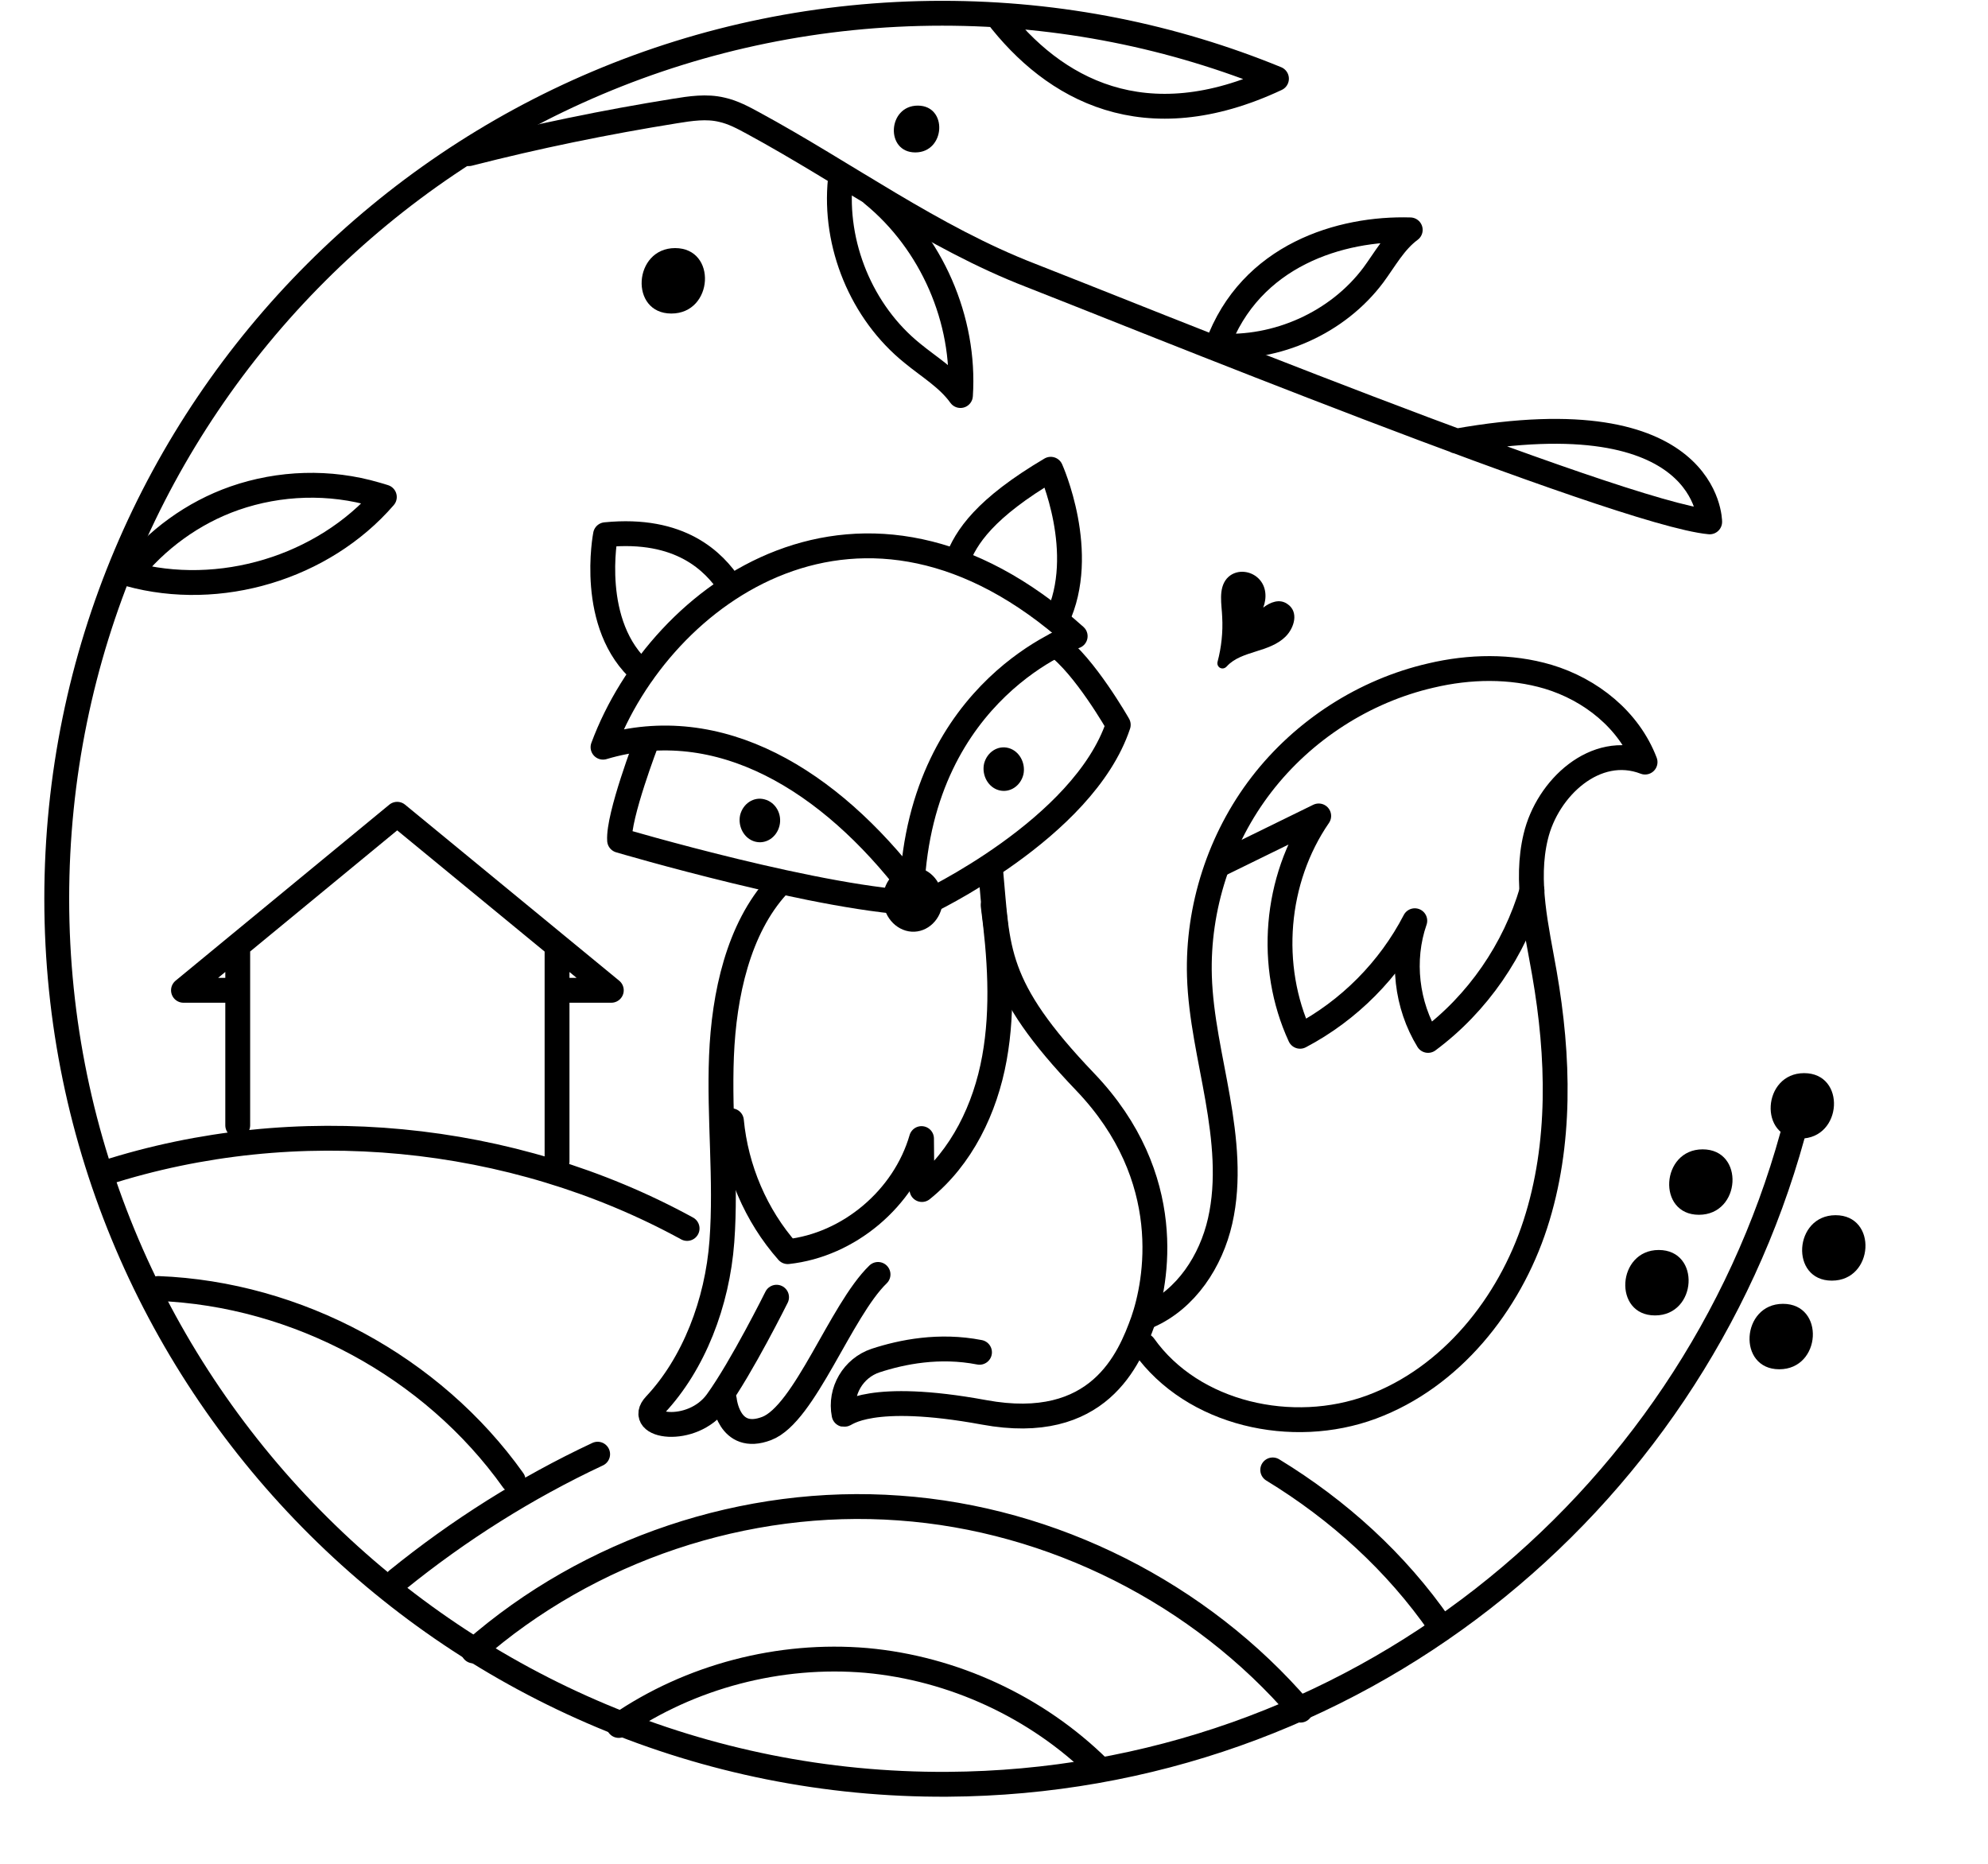 <svg xmlns="http://www.w3.org/2000/svg" viewBox="0 0 480 450" width="480" height="450"><title>svgviewer-output (9)</title><style>		.s0 { fill: none;stroke: #000000;stroke-linecap: round;stroke-linejoin: round;stroke-width: 6 } 		.s1 { fill: #000000 } 		.s2 { fill: #000000;stroke: #000000;stroke-miterlimit:10;stroke-width: 1.9 } 	</style><g><path class="s0" d="m145.6 180.4c13.9-37.4 62.7-72.8 114-26.8 0 0-37.1 12.5-39.4 60.8-19.9-26-46.4-42.4-74.6-34z"></path><path class="s0" d="m156.2 178.9c0 0-7 18.2-6.6 24 0 0 49.7 14.7 73.7 15.2 0 0 38.3-17.9 46.7-43.1 0 0-8.2-14.4-15.1-19.3m-23.8-20.3c2.1-5.7 6.7-12.7 22.6-22.1 0 0 9.1 20.2 1.5 36.2m-78.9-8c-3.9-5.9-12-14.2-30.1-12.4 0 0-4.3 21.9 8.9 33.3"></path><path class="s1" d="m227.4 219.1c-1 4.2-4.9 6.7-8.7 5.6-3.8-1.1-6.2-5.3-5.3-9.5 1-4.2 4.9-6.7 8.7-5.6 3.9 1.1 6.2 5.3 5.3 9.5zm-39.2-19.7c-0.7 2.8-3.3 4.5-5.9 3.8-2.6-0.7-4.2-3.6-3.6-6.4 0.7-2.8 3.3-4.5 5.9-3.8 2.7 0.7 4.3 3.6 3.6 6.4zm58.9-12.4c-0.7 2.8-3.3 4.5-5.9 3.8-2.6-0.7-4.2-3.6-3.6-6.4 0.7-2.8 3.3-4.5 5.9-3.8 2.6 0.7 4.2 3.6 3.6 6.4z"></path></g><path class="s0" d="m239.2 210.3c1.8 19 0.6 27.7 22.8 50.9 22.2 23.2 17.2 48.5 14 57.7-3.3 9.2-10.7 27.2-38.4 22.1-27.7-5.1-33.4 0.6-33.8 0.5-1.1-5.6 2.2-11.2 7.6-13 6.4-2.1 15.4-3.9 25.1-2"></path><path class="s0" d="m277.3 317.7c9.1-4 15.1-13.2 17.3-22.9 2.2-9.7 1.1-19.8-0.6-29.6-1.7-9.8-4.1-19.6-4.4-29.5-0.5-16.5 4.9-33.2 15-46.3 10.1-13.1 24.8-22.6 40.9-26.3 9.3-2.2 19.2-2.4 28.3 0.3 10.3 3.1 19.5 10.4 23.4 20.6-11.9-4.6-23.6 6.2-26.4 18-2.6 10.8 0.2 22.1 2.1 33 3.5 20.1 4.1 41.2-2.2 60.6-6.3 19.4-20.4 37-39.5 44.1-19.1 7.1-43.2 1.8-55-14.8"></path><path class="s0" d="m369.9 215c-4.2 14.3-13.1 27.3-25.1 36.2-5.2-8.5-6.5-19.4-3.2-28.9-6.1 11.8-15.9 21.7-27.7 27.9-7.8-16.9-6.1-37.8 4.5-53.2-8.1 4-16.2 7.9-24.3 11.9m-106.4 5c-9.4 10.3-12.9 26.2-13.5 41.1-0.6 14.9 1.2 29.8 0.1 44.7-1.1 14.9-6.8 29.6-16.1 39.5-5 5.3 8.9 7.5 14.9-0.8 6-8.3 14.4-25.2 14.4-25.2"></path><path class="s0" d="m239.8 218.6c1.6 12.2 2.5 24.8 0.3 36.9-2.2 12.2-7.9 24-17.5 31.7 0-4.1-0.1-8.2-0.1-12.3-4.2 14.5-17.6 25.7-32.3 27.3-7.7-8.7-12.5-20-13.6-31.6m35.4 37.1c-9 8.7-17.7 33.7-26.9 37.2-9.2 3.5-10.2-6.9-10.2-6.9"></path><path class="s0" d="m307.3 354.9c15.9 9.7 29.8 22.3 40.4 37.6m-251.8-11c14.8-12 31.1-22.3 48.4-30.4m-30 47.5c27.9-24.5 65.8-37.2 102.8-34.5 37 2.6 72.7 20.6 96.9 48.8"></path><path class="s0" d="m149.4 416.6c17.3-11.9 38.9-17.5 59.8-15.7 20.9 1.9 41.1 11.2 56.1 26"></path><path class="s0" d="m432.8 274.1c-24.8 89.9-106.4 156.1-204 156.7-118.2 0.7-215.1-95.6-215.1-213.8 0-118.1 95.7-213.8 213.8-213.8 28.6 0 55.8 5.6 80.7 15.8-31.8 14.9-53.8 2.6-67.6-15.4"></path><path class="s1" d="m310.8 145.8c-1.9-1.3-4.1-0.4-5.8 0.9 0.9-2.3 0.8-5.1-1.1-7-2.1-2.1-5.7-2.3-7.7 0-2.1 2.5-1.2 6.3-1.1 9.3 0.2 3.6-0.2 7.3-1.1 10.7-0.4 1.4 1.2 2.3 2.2 1.2 1.8-2 4.5-2.8 7-3.6 2.6-0.8 5.3-1.7 7.2-3.6 2.1-2.1 3.3-6 0.4-7.9zm124.8 113.3c-10.1 0-11.1 15.8-0.9 15.8 10.2 0 11.1-15.8 0.9-15.8zm-24.5 18.4c-10.1 0-11.1 15.8-0.9 15.8 10.2 0 11.1-15.8 0.9-15.8zm32.1 15.9c-10.1 0-11.1 15.8-0.9 15.8 10.2 0 11.1-15.8 0.9-15.8zm-12.7 21.4c-10.1 0-11.1 15.8-0.9 15.8 10.2 0 11.1-15.8 0.9-15.8zm-30-13c-10.1 0-11.1 15.8-0.9 15.8 10.2 0 11.1-15.8 0.9-15.8zm-178.9-276.3c-7.3 0-7.9 11.3-0.6 11.3 7.3 0 7.9-11.3 0.6-11.3zm-58.6 34.4c-10.1 0-11.1 15.8-0.9 15.8 10.2 0 11.1-15.8 0.9-15.8z"></path><path class="s0" d="m113.2 37.1c16.4-4.2 33-7.6 49.8-10.3 3.7-0.6 7.6-1.2 11.3-0.3 2.7 0.6 5.1 1.9 7.5 3.2 22.5 12.2 43.3 27.6 67.1 36.8 20.4 7.9 142.2 57.5 163.9 59.5 0 0 0-30.4-61.2-19.5"></path><path class="s0" d="m210.7 46.9c14.2 11.6 22.4 30.3 21.2 48.6-3-4.2-7.6-6.9-11.6-10.2-12.3-9.9-19-26.3-17.4-41.9m91 40.1c8-22 29.9-28.5 46.6-28-3.8 2.8-6.1 7.1-8.9 10.9-8.6 11.5-23.3 18.1-37.7 17.1zm-203.1 35.9c0.7 0.2 1.4 0.4 2 0.6-14.8 17.1-39.8 24.6-61.6 18.6 6.5-8.3 15.4-14.8 25.4-18.3 10.9-3.8 23-4.2 34.2-0.9zm-33.4 119.7h-13.1l51.6-42.5 51.7 42.5h-13.1m-77.1 32.6v-43.3m77.1 0v52m-109.2 2.8c46.1-14.8 98.2-9.8 140.6 13.4m-127.7 14.5c33.6 1.3 66.2 18.9 85.7 46.3"></path><g><path class="s1" d="m-196.4 583.4c-0.3-1-14.3-90.9-17.9-102.7-0.5-2.1 0.5-4.1 2.5-4.8 2.1-0.5 4.1 0.5 4.8 2.6 2.5 8.1 8.7 45.6 14.7 83.3 2.7-13.2 6.6-31.2 10-46.5 5.5-24.9 7.4-30.2 8.4-32.2 1-1.8 3.2-2.6 5.1-1.6 1.8 1 2.6 3.3 1.6 5.1-4 15.1-7.6 31.1-10.7 45.6-5.5 25.8-9.5 47.1-11.3 51.1-0.5 1.5-1.9 2.6-3.7 2.6-1.5 0.1-2.9-0.9-3.5-2.5zm67.7-9.8c-3-4.9-4.7-11.4-5.6-18.7-1.5-13.2-0.4-29 0.7-42.7 0.7-12.6 2.5-22.8 10.2-28.9 6.7-5.2 18.8-5.2 25.2 0.8 7.3 7 6.7 14.7 7.8 34.4 0.3 11.7 0.4 24.6-1 35.9-1.4 11.1-4.1 20.5-10 25.7-8.4 7.4-21.2 3.5-27.3-6.5zm30.1-23.6c1.1-11.3 0.7-23.2 0.5-31.3-1-17-0.1-23.6-5.6-29.1-3.2-3.2-11.4-3.2-15.3 0-5.5 4.3-6.5 12.9-7.1 23.2-0.7 18.4-2.6 46.3 3.8 56.9 3.8 6.5 11.5 8.8 15.8 4.8 5-4.5 7-15.9 7.9-24.5zm73.2 16.9c-1.2 9.1-5.8 17.7-14.2 17.7-12.9 0-21.9-19.7-16.9-33 1.6-4.8 8.9-2.1 7 2.6-3.2 8.7 3.8 24.9 10.9 22.7 2.6-0.8 4.7-4.9 5.8-11.3 2.9-16.6-1.1-23.9-11.7-36.4-9.3-10.3-15.7-21.3-14-35.1 1.5-11.5 10.9-18.3 22.7-16.4 11.8 2.2 14.6 11.3 10 22.1-1.9 4.7-8.9 1.8-7-2.7 1.6-4.1 1.9-7.3 1-9.1-2.1-4.3-12.5-4-16.4 0.1-3.4 3.8-4 10.7-1.4 19.1 6.3 22.6 30.1 24.5 24.2 59.7zm36.9-89.9c13.5-1.8 20.6-1.1 23.9 2.6 1.4 1.5 3 4.8 4 22.7 0.5 10 2.1 49.5 1.6 57.2-0.5 13.9-4.3 24.2-14.8 24.6-3.7 0-7-1.5-9.5-4.1-5.6-5.9-6.3-17.6-5.2-27.8 0.4-2.1 2.1-3.4 4.1-3.3 2 0.1 3.6 2.1 3.3 4.3-0.7 8.2-0.4 17.5 3.3 21.7 1.9 1.9 5.4 2.5 7.3 0.1 1.6-1.8 3.6-5.9 4-15.9 0.4-7.1-1.1-45.8-1.6-55.3-0.7-14.7-1.8-18.4-2.2-19.2-0.4-0.7-2.1-1.1-7.1-1-4 0.1-8 0.5-10 0.8-2.6 0.3-4.1-0.5-4.5-3.2-0.4-2.8 1.6-3.9 3.4-4.2zm61.3 100.6l0.7-94.4c0-2.9 2.5-5.4 5.4-5.4h26.8c2.1 0 3.8 1.6 3.8 3.7 0 2.2-1.8 3.8-3.8 3.8h-24.7l-0.3 30h14.2c2.1 0 3.8 1.6 3.8 3.7 0 2.2-1.8 3.8-3.8 3.8h-14.2l-0.4 52.2h25.6c2.1 0 3.7 1.6 3.7 3.7 0 2.1-1.6 3.8-3.7 3.8h-28c-2.8 0.2-5.1-2.2-5.1-4.9z"></path><path class="s2" d="m155.9 517.3c-1.2-2-1.9-4.5-2.2-7.4-0.6-5.2-0.2-11.5 0.3-17 0.3-5 1-9.1 4-11.5 2.7-2.1 7.5-2.1 10 0.3 2.9 2.8 2.7 5.8 3.1 13.6 0.1 4.6 0.2 9.8-0.4 14.2-0.5 4.4-1.6 8.1-4 10.2-3.3 3.1-8.3 1.6-10.8-2.4zm12-9.4c0.4-4.5 0.3-9.2 0.2-12.4-0.4-6.8-0.1-9.4-2.2-11.6-1.3-1.3-4.5-1.3-6.1 0-2.2 1.7-2.6 5.1-2.8 9.2-0.3 7.3-1 18.4 1.5 22.6 1.5 2.6 4.6 3.5 6.3 1.9 1.9-1.7 2.7-6.2 3.1-9.7zm44.5-11.6c-2 2.7-5.9 4.1-9.3 4.5 0.1 9.1 0.1 19 0.1 19.2 0.1 1-0.8 1.5-1.5 1.5-0.8 0.1-1.4-0.5-1.5-1.5l-0.1-39.5c0-0.9 0.5-1.7 1.4-2 2.8-0.7 5.8-0.7 8.1 0.7 1.9 1.1 3.1 2.9 3.8 5.3 1 4.3 1.2 8.7-1 11.8zm-2-11.1c-1-3.7-3.8-4.8-7.4-4v16.6c3.3-0.4 5.6-1.4 6.8-3.2 1.5-2 1.7-5.2 0.6-9.4zm-56.1 100.9c-0.7-0.6-1-1.5-0.8-2.6 0.2-0.8 0.5-4.1 0.5-17.5-0.1-8-0.2-16.2-0.3-19.4 0-1.6 1-2.5 2.5-2.9 2-0.5 4.8 0 6.8 1.5 7.3 5.2 8.7 24 4.3 33-1.6 3.4-4 6.1-6.8 7.6-1.4 0.8-2.8 1.1-3.9 1.1-0.9 0-1.7-0.3-2.3-0.8zm5.7-3.5c1.5-1 3.5-2.9 5-6.5 3.4-7.9 1.9-24.5-3.7-28.5-1.7-1.3-3.4-1.2-4.6-1 0.1 3.3 0.2 11.4 0.3 19.3 0.1 13.6-0.5 17.5-0.5 18 0 0.6 1.9-0.2 3.5-1.3zm38.8 1.8l0.3-37.5c0-1.1 1-2.1 2.1-2.1h10.6c0.8 0 1.5 0.7 1.5 1.5 0 0.9-0.7 1.5-1.5 1.5h-9.8l-0.1 11.9h5.6c0.8 0 1.5 0.7 1.5 1.5 0 0.9-0.7 1.5-1.5 1.5h-5.6l-0.2 20.7h10.2c0.8 0 1.5 0.7 1.5 1.5 0 0.8-0.7 1.5-1.5 1.5h-11.1c-1.1 0-2-0.9-2-2z"></path><path class="s1" d="m271.7 583.4c-0.3-1-14.3-90.9-17.9-102.7-0.5-2.1 0.5-4.1 2.5-4.8 2.1-0.5 4.1 0.5 4.8 2.6 2.5 8.1 8.7 45.6 14.7 83.3 2.7-13.2 6.6-31.2 10-46.5 5.5-24.9 7.4-30.2 8.4-32.2 1-1.8 3.2-2.6 5.1-1.6 1.8 1 2.6 3.3 1.6 5.1-4 15.1-7.6 31.1-10.7 45.6-5.5 25.8-9.5 47.1-11.3 51.1-0.5 1.5-1.9 2.6-3.7 2.6-1.5 0.1-2.9-0.9-3.5-2.5zm61.3-5.8l0.7-94.4c0-2.9 2.5-5.4 5.4-5.4h26.8c2.1 0 3.8 1.6 3.8 3.7 0 2.2-1.8 3.8-3.8 3.8h-24.6l-0.3 30h14.2c2.1 0 3.8 1.6 3.8 3.7 0 2.2-1.8 3.8-3.8 3.8h-14.2l-0.4 52.2h25.6c2.1 0 3.7 1.6 3.7 3.7 0 2.1-1.6 3.8-3.7 3.8h-28c-2.8 0.2-5.2-2.2-5.2-4.9zm69 2.7c-0.3-1.1-0.3-3.7-0.5-9.5 0-5.2 0.1-12.6 0.4-21.9 1.1-45.8 1.4-42.3-0.3-67.8-0.1-2.1 1.2-4 3.3-4.3 2.1-0.3 4.1 1.2 4.3 3.3 1.8 27.8 1.1 41.6 0.3 66.3-0.5 18.8-0.3 30-0.3 30 5.8 0 17.7-0.5 25.3-1 2.1-0.1 3.8 1.4 4 3.6 0.1 2.1-1.5 3.8-3.6 4-4.8 0.3-24.3 1-29.1 1-0.9-0.1-3.1-0.6-3.8-3.7zm106.4-54.4c-0.4 12.4-1.2 23-2.6 31.3-1.9 11.3-4.5 18.7-8.2 22.7-2.1 2.5-4.9 3.7-7.7 3.7-2.6 0-5.1-1-7.3-3.2-3.7-3.7-6.6-11-8.7-22.3-1.5-8.4-2.6-19.1-3.2-31.6-1.1-21.3-0.4-40.5-0.4-41.4 0-1.9 1.8-3.6 3.8-3.4 2.1 0.1 3.7 1.5 3.7 3.6 0 0.8-0.7 19.9 0.4 40.8 0.5 12.2 1.6 22.5 3 30.7 1.1 5.4 3.2 14.8 6.6 18.3 1.5 1.4 2.7 1.4 4.1-0.3 1.8-1.9 4.3-6.9 6.2-18.8 1.4-8.1 2.2-18.3 2.6-30.4 0.7-20.8-0.3-40-0.3-40.1-0.1-2.1 1.5-3.8 3.6-4 2.1-0.1 3.8 1.5 4 3.6 0.2 0.1 1.1 19.6 0.4 40.8zm78 52c-2.7-8.7-7.8-29-10.2-39.2-2.9 9.3-6.9 23.4-11.4 39.9-1.2 4.3-7.6 3.6-7.8-0.8-1.4-26.4-5.8-50.4-9.2-66-3.8-16.8-7.3-27.5-7.3-27.6-0.7-1.9 0.4-4.1 2.3-4.8 2.1-0.6 4.1 0.4 4.8 2.5 0.1 0.4 3.6 11.1 7.4 28.3 2.7 11.8 5.9 28.3 7.8 47.1 5.5-19.1 8.9-30.8 10.3-33.5 0.7-1.6 2.2-2.6 3.7-2.6 1.5 0 2.9 1 3.4 2.7 0.4 1.2 9.9 40.1 11.4 45.8 1.4-7.6 3.3-20.1 6.3-40.7 3.6-24.1 6.7-46.9 6.9-47.8 0.3-2.1 2.2-3.6 4.3-3.3 2.1 0.3 3.4 2.2 3.2 4.3-0.1 1-3.4 24.7-7 49.3-2.2 14.8-3.8 25.4-5.1 33.1-1.1 7.1-1.8 12-2.7 15-1.1 3.3-2.5 4.5-5.4 4.5-2.9 0-4.1-1.1-5.7-6.2zm57.5-0.3l0.7-94.4c0-2.9 2.5-5.4 5.4-5.4h26.8c2.1 0 3.8 1.6 3.8 3.7 0 2.2-1.8 3.8-3.8 3.8h-24.6l-0.3 30h14.2c2.1 0 3.8 1.6 3.8 3.7 0 2.2-1.8 3.8-3.8 3.8h-14.2l-0.4 52.2h25.6c2.1 0 3.7 1.6 3.7 3.7 0 2.1-1.6 3.8-3.7 3.8h-28c-2.8 0.2-5.2-2.2-5.2-4.9z"></path></g></svg>